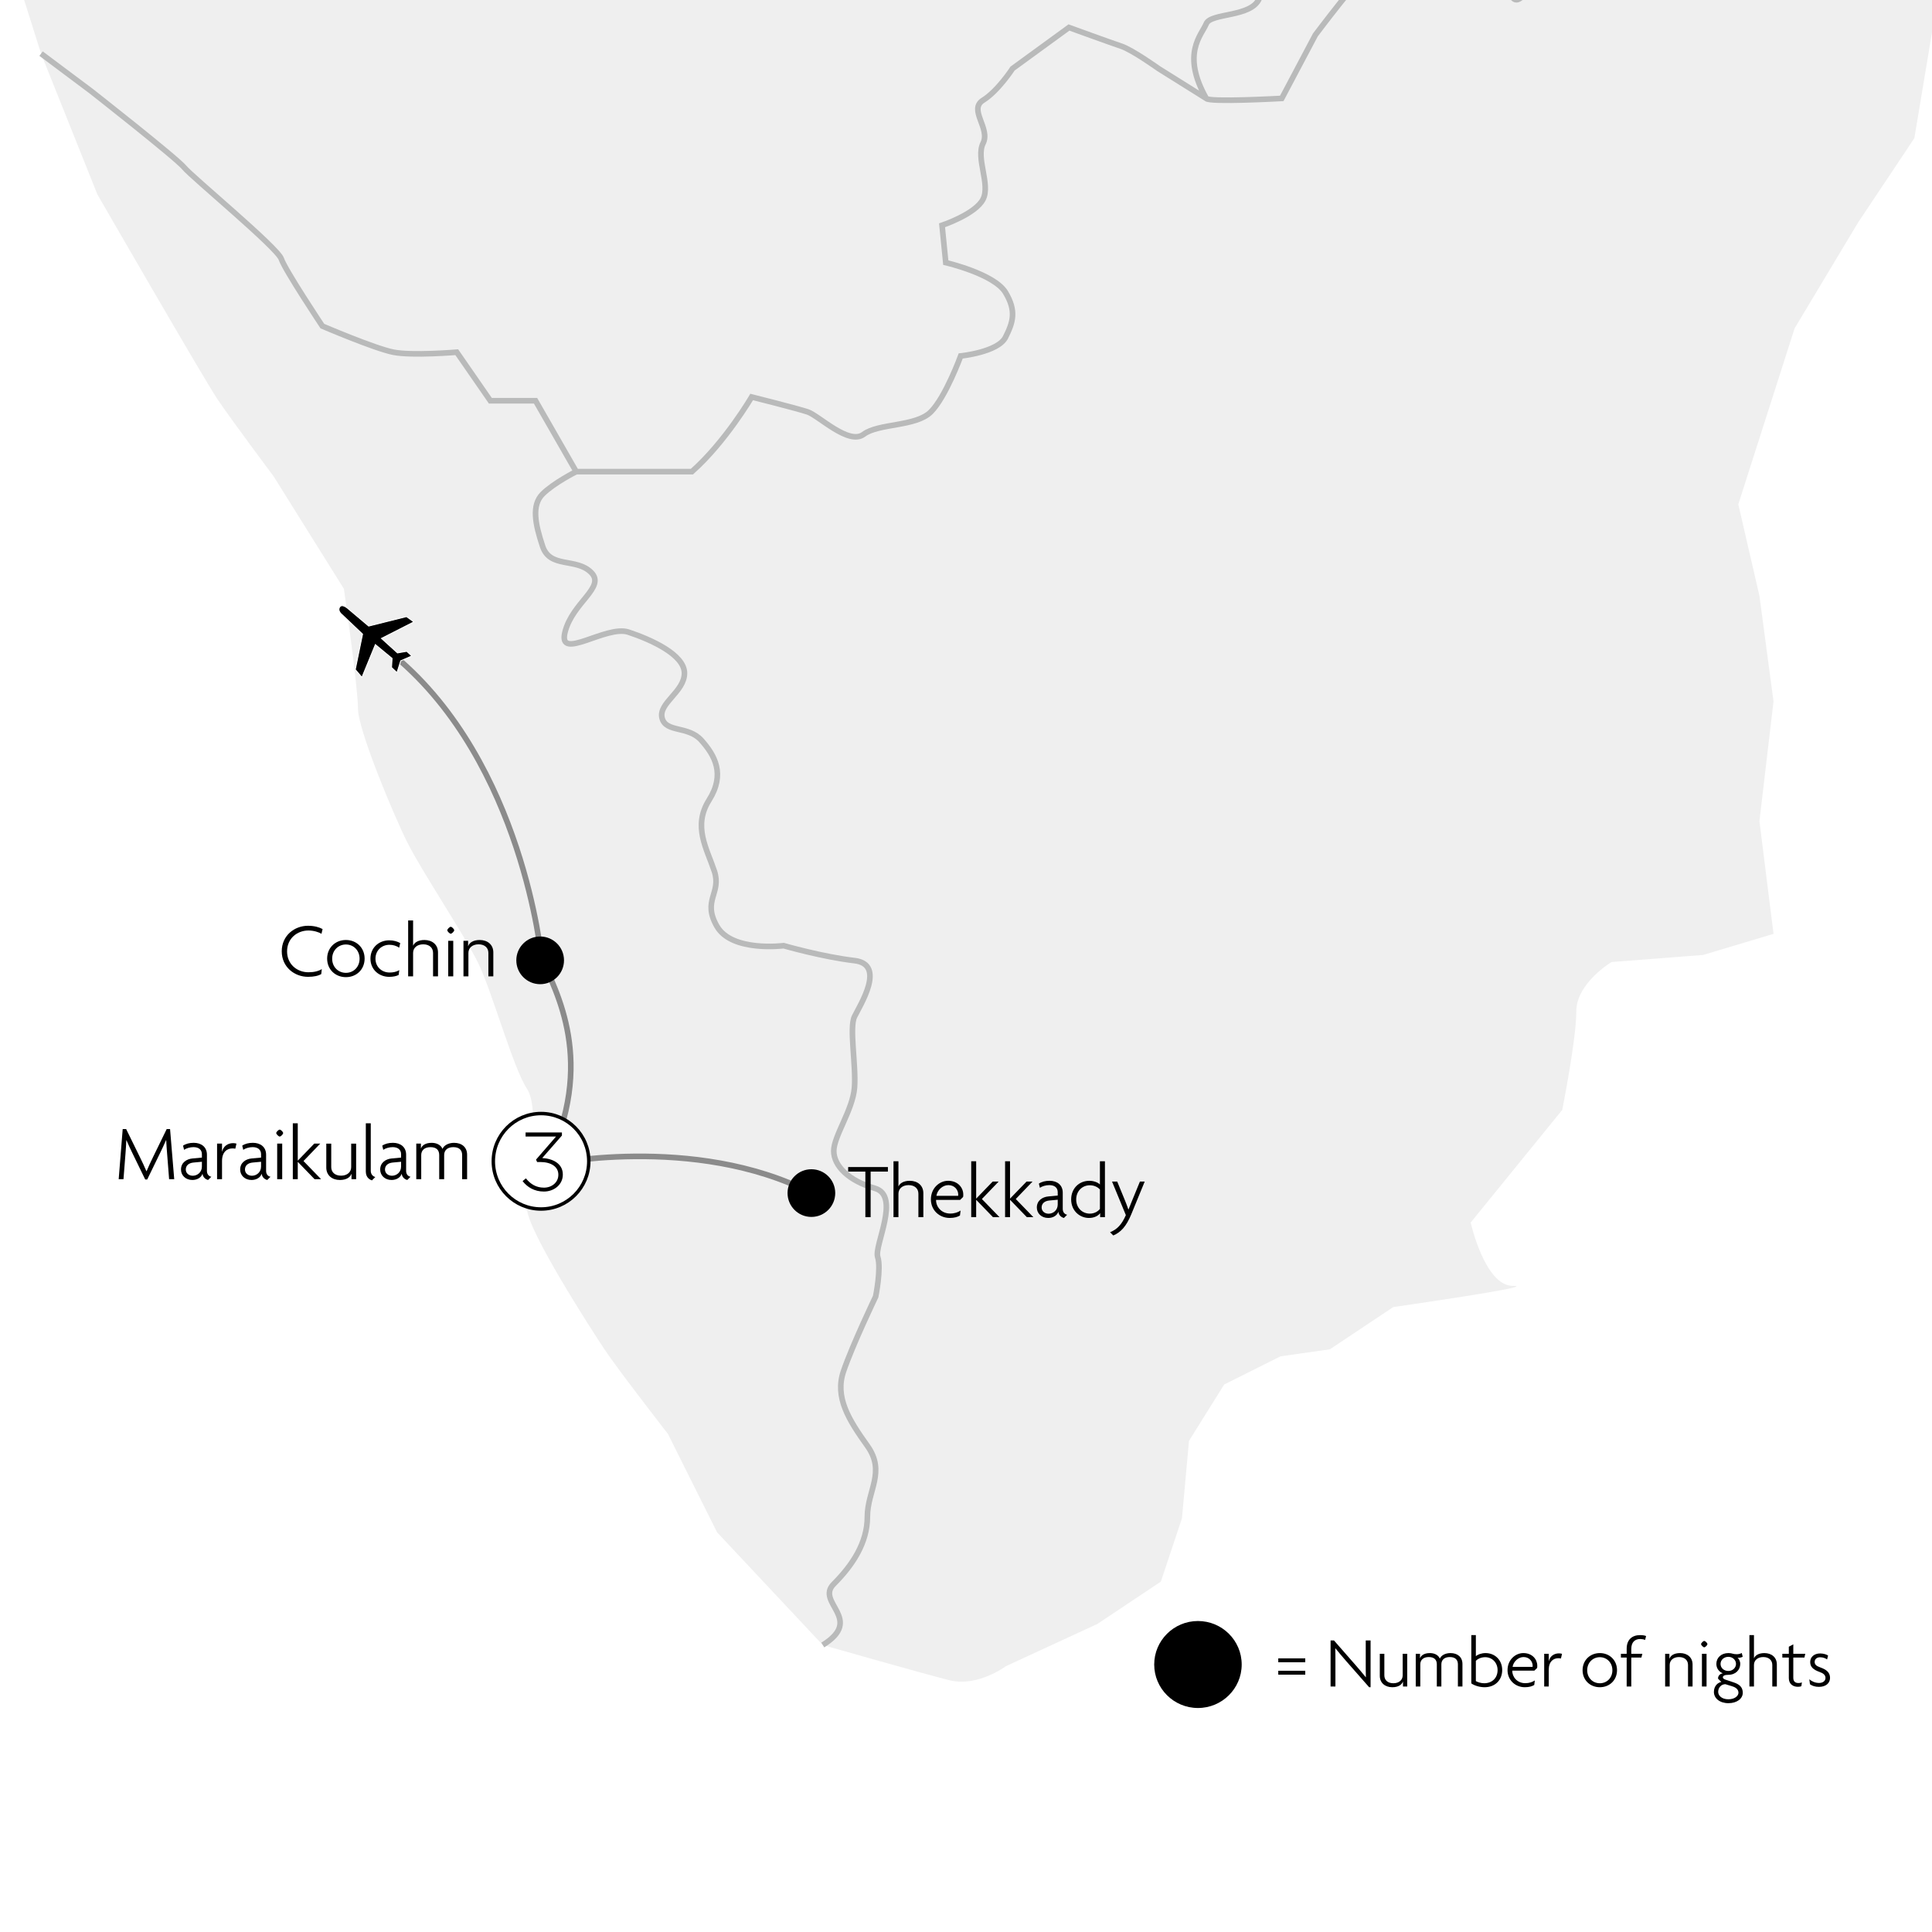 <?xml version="1.0" encoding="iso-8859-1"?>
<!-- Generator: Adobe Illustrator 26.5.1, SVG Export Plug-In . SVG Version: 6.00 Build 0)  -->
<svg version="1.1" id="Layer_1" xmlns="http://www.w3.org/2000/svg" xmlns:xlink="http://www.w3.org/1999/xlink" x="0px" y="0px"
	 viewBox="0 0 240.945 240.945" style="enable-background:new 0 0 240.945 240.945;" xml:space="preserve">
<rect x="0" y="0" width="240.945" height="240.945" fill="#333333" stroke="none"/>
<g>
	<g>
		<defs>
			<rect id="SVGID_1_" width="240.945" height="240.945"/>
		</defs>
		<clipPath id="SVGID_00000040560810186532569520000018286092882805754000_">
			<use xlink:href="#SVGID_1_"  style="overflow:visible;"/>
		</clipPath>
		
			<rect style="clip-path:url(#SVGID_00000040560810186532569520000018286092882805754000_);fill-rule:evenodd;clip-rule:evenodd;fill:#FFFFFF;" width="240.945" height="240.945"/>
		
			<path style="clip-path:url(#SVGID_00000040560810186532569520000018286092882805754000_);fill-rule:evenodd;clip-rule:evenodd;fill:#FFFFFF;" d="
			M0,0h240.945v240.946H0V0z M0,0"/>
	</g>
	<g>
		<defs>
			<rect id="SVGID_00000022531712380574197200000012119817077662941832_" width="240.945" height="209.722"/>
		</defs>
		<clipPath id="SVGID_00000158005012841335869080000017801579118405750957_">
			<use xlink:href="#SVGID_00000022531712380574197200000012119817077662941832_"  style="overflow:visible;"/>
		</clipPath>
		<path style="clip-path:url(#SVGID_00000158005012841335869080000017801579118405750957_);fill:#EFEFEF;" d="M-384.841-930.317
			h1200.63v643.697l-11.417-7.903l-3.514-14.929l7.021,0.878l1.757-8.782l-2.632-6.147l-6.146-9.66l-5.271,7.026l-3.514-7.904
			l-13.174-0.878l-7.903-12.294h-7.91l-9.66-14.929l-6.146-4.391l-7.028-10.538c0,0-4.389-9.66-5.271-12.294
			c-0.875-2.634-4.389-7.903-5.271-10.538c-0.875-2.634-0.875-7.026-0.875-10.538c0-3.513-2.632-7.903-2.632-10.538
			c0-2.635-4.396-10.538-4.396-10.538l-6.146-11.416l-7.903-9.66l-7.028,0.878l-8.785,13.173c0,0-4.389-4.391-6.146-7.904
			c-1.757-3.513-21.077-17.563-21.077-17.563l7.021,10.538l7.028,8.782l4.396,9.659l-1.757,8.782l-6.153,7.904l-7.903,7.903
			l-1.757-13.173l-8.785,5.27l-4.389,6.147l-10.542-6.147c0,0-7.903-3.513-9.66,0.878c-1.757,4.39-2.632,10.538-2.632,10.538
			l-6.146,3.513l-3.514-6.147l-7.91,10.538l-14.049-4.391c0,0-4.389-7.026-7.028-4.391c-2.632,2.635-12.292,9.66-12.292,9.66
			s-2.639-5.269-3.514-8.782c-0.882-3.513,3.514,0.878-0.882-3.513c-4.389-4.391-4.389-4.391-4.389-4.391l-7.903,10.538
			l-8.785,7.903l-9.66,2.635L531.218-392l-6.146,6.147l-4.396,6.147l0.882,8.782l2.632,8.782c0,0,1.757,6.147,0,8.782
			c-1.757,2.634-6.146,13.173-6.146,13.173l-7.028,7.903l-9.66,10.538c0,0-7.028,6.148-11.417,6.148
			c-4.389,0-16.688,5.268-20.202,7.025c-3.514,1.756-9.66,3.513-13.174,7.026c-3.514,3.512-15.806,13.172-15.806,13.172
			s-7.028,7.026-7.903,9.66c-0.882,2.634-8.785,13.173-8.785,13.173l-11.417,12.294l-11.417,14.051l-10.542,9.656
			c0,0-22.834,20.199-26.348,21.956c-3.514,1.757-14.931,6.145-14.931,6.145l-15.813,16.686l-6.146,11.422l-9.66,5.263
			c0,0,16.688-0.875,12.292,2.639l-14.931,9.659l-7.902,4.388h-11.418h-9.661l-3.513,6.152l-5.27,11.415l-4.391,7.902l-7.027,0.875
			l-8.783-4.388l-9.661,5.27l-7.026,4.388c0,0-3.514,6.152-4.392,8.784c-0.878,2.632-2.635,7.902-2.635,7.902l-1.757,14.929
			l1.757,8.784l3.513,11.415v15.804l1.757,13.179l-7.027,2.632l2.636,10.54l6.148,3.507l1.756,8.784l-0.878,14.929l-2.635,15.811
			l-7.027,10.534l-7.904,13.172l-7.026,21.956l2.635,11.415l1.756,13.172l-1.756,14.929l1.756,14.054l-8.784,2.632l-11.417,0.882
			c0,0-4.392,2.632-4.392,6.145c0,3.514-1.756,12.297-1.756,12.297l-11.418,14.047c0,0,1.757,7.902,5.27,7.902
			c3.514,0-14.931,2.639-14.931,2.639l-7.904,5.27l-6.148,0.875l-7.026,3.514l-4.391,7.027l-0.878,9.659l-2.635,7.902l-7.905,5.27
			l-11.418,5.27c0,0-3.513,2.632-7.026,1.757c-3.514-0.882-15.809-4.395-15.809-4.395l-13.175-14.047l-6.147-12.297
			c0,0-6.149-7.902-7.905-10.533c-1.756-2.639-9.661-14.929-9.661-17.567c0-2.632,1.757-12.29,0-14.929
			c-1.756-2.632-4.391-12.29-6.148-15.804c-1.756-3.514-7.027-11.415-8.783-14.929c-1.756-3.514-6.148-14.054-6.148-16.686
			c0-2.639-1.756-14.929-1.756-14.929l-8.783-14.054c0,0-5.27-7.027-7.027-9.659c-1.756-2.632-14.931-25.469-14.931-25.469
			L5.122,6.688l-5.27-16.686l-3.513-14.929c0,0-1.757-11.415-1.757-14.047c0-2.639-5.27-14.054-6.148-17.567
			c-0.878-3.513-2.635-11.415-2.635-11.415L-30.01-92.544c0,0-6.149-9.659-7.905-14.929c-1.756-5.27-3.513-15.811-4.391-19.324
			c-0.879-3.507-4.392-13.172-4.392-13.172s-6.148-8.777-7.904-14.929c-1.757-6.145-2.635-14.047-2.635-14.047l-6.149-41.273
			c0,0-1.756-14.929-2.634-17.567c-0.879-2.632-3.513-12.292-4.392-15.804c-0.879-3.513-2.635-8.782-2.635-12.294
			c0-3.513,0.878-10.538,0.878-13.172c0-2.635,1.757-7.026,1.757-7.026l-4.392-10.538l-2.635-15.807l-0.878-14.05
			c0,0-1.757-6.148,0-11.416c1.756-5.27,0.878-7.904,2.635-12.295c1.756-4.391,2.635-8.782,3.513-12.294
			c0.878-3.513,2.635-6.147,1.757-9.66s0-9.66-1.757-12.294c-1.756-2.634-5.27-7.903-5.27-7.903l-0.878-9.66l0.878-8.782
			l-4.391-9.66l0.878-9.66l10.539-4.39l9.661-4.39h-21.958l-11.418,8.781l-0.878,9.66v9.66l-0.878,7.903l-5.27,11.416l-7.026,4.391
			l-14.053,4.391l-15.809,5.27c0,0-4.392,0.878-7.905,0.878c-3.513,0-21.957-1.757-21.957-1.757s-12.296-3.513-15.809-7.026
			c-3.513-3.512-12.296-16.685-14.053-19.319c-1.757-2.634-6.148-12.294-8.783-16.686c-2.635-4.39-3.513-9.659-7.905-13.172
			c-4.391-3.513-7.026-8.782-7.026-12.294s9.661-5.269,9.661-5.269s2.635,0.878,7.027,0.878c4.391,0,12.296-2.634,15.809-3.513
			c3.513-0.878,11.418-2.635,11.418-2.635s7.027-5.269,7.905-7.903c0.878-2.634,3.513-9.659,3.513-9.659h-21.958l-7.904,7.903
			l-10.539-2.634c0,0-9.661-1.757-12.296-4.391c-2.635-2.634-11.418-8.782-11.418-8.782l-7.027-7.903l-0.878-12.294l4.392-14.051
			l-8.783,0.878l-6.148,5.269l-7.904-5.269c-8.784-5.27-16.688-8.782-16.688-8.782s-7.904-14.05-9.661-17.563
			c-1.757-3.513-0.879-16.685-0.879-16.685l-4.392-6.147c0,0-4.391-5.269-8.783-5.269c-4.392,0-7.027,2.634-7.904-0.878
			c-0.878-3.513,1.756-14.929,1.756-14.929l-4.391-6.147l-7.905-5.269c0,0-8.783-0.878-11.418,0
			c-2.635,0.878-11.418,2.634-11.418,2.634s-7.026-1.757-9.661-2.634c-2.635-0.878-14.931,0-14.931,0l-9.661,2.634l-13.174,1.756
			L-384.841-930.317L-384.841-930.317z"/>
		
			<path style="clip-path:url(#SVGID_00000158005012841335869080000017801579118405750957_);fill:none;stroke:#B9BABA;stroke-width:0.7;" d="
			M5.122,6.688l6.217,4.654c0,0,10.708,8.399,11.639,9.554c0.931,1.148,11.639,9.995,12.104,11.394
			c0.466,1.393,5.121,8.378,5.121,8.378s6.518,2.793,8.846,3.255c2.327,0.469,7.914,0,7.914,0l4.19,6.054h5.636l5.071,8.84
			c0,0-2.794,1.4-4.19,2.793c-1.396,1.4-0.931,3.73,0,6.523c0.931,2.793,4.19,1.393,6.052,3.254
			c1.863,1.862-2.328,3.724-3.259,7.447c-0.931,3.724,5.121-0.931,7.914,0c2.794,0.931,6.983,2.793,6.983,5.123
			c0,2.324-3.259,3.724-2.793,5.585c0.466,1.862,3.259,0.931,4.913,2.793c1.654,1.862,3.002,4.192,0.949,7.447
			c-2.052,3.261-0.275,6.054,0.656,8.847c0.931,2.793-1.539,3.625,0.323,6.887c1.863,3.255,8.323,2.422,8.323,2.422
			s4.855,1.4,8.836,1.862c3.98,0.469,0.675,5.585,0,6.985c-0.675,1.393,0.209,6.047,0,8.84c-0.209,2.793-2.584,6.054-2.584,7.916
			c0,1.862,1.863,3.723,5.121,4.654c3.259,0.931-0.109,7.167,0.358,8.567c0.465,1.393-0.254,4.934-0.254,4.934
			s-2.897,6.047-4.009,9.309c-1.112,3.254,0.647,6.054,2.974,9.309c2.328,3.262,0,5.585,0,8.847c0,3.255-1.862,6.047-4.19,8.378
			c-2.327,2.324,3.858,4.36-1.372,7.615 M240.504-22.295c0,0-12.216,0.119-13.613,1.519c-1.397,1.393-3.725,4.185-6.983,5.116
			c-3.259,0.931-7.449-0.462-13.966,0c-6.518,0.469-6.518,0.469-6.518,0.469l-6.518,8.84c0,0-2.794,7.608-4.19,6.131
			c-1.397-1.477-5.587-2.408-9.311-3.339c-3.725-0.931-6.984-1.393-8.38-0.462c-1.396,0.931-6.983,8.378-6.983,8.378l-4.19,7.916
			c0,0-9.127,0.511-9.416,0c-3.154-5.585-0.571-7.916,0-9.316c0.571-1.393,5.692-0.77,6.623-3.177
			c0.931-2.408,4.19-6.131,4.655-7.524c0.466-1.4,3.725-4.654,1.397-6.985c-2.328-2.324-4.656-3.255-5.587-4.654
			c-0.931-1.393-2.793-6.516-3.258-7.916c-0.466-1.393-6.053-1.862-7.449-2.324c-1.396-0.469-2.793-4.654-4.19-6.985
			c-1.397-2.324-3.259-6.047-4.656-6.047c-1.397,0-6.518,0.462-8.845,2.324c-2.328,1.862-6.518,5.585-7.915,5.585
			c-1.397,0-4.656,2.331-6.983,0.931c-2.328-1.393-3.259-3.724-5.121-5.116c-1.862-1.4-4.656-2.793-6.518-1.4
			c-1.862,1.4-1.862,5.123-4.656,1.862c-2.793-3.255-3.724-3.723-3.724-6.516c0-2.793,0.931-5.116,0-7.447
			c-0.931-2.331,2.793-3.724,0-6.985c-2.794-3.254-3.259-5.116-5.587-8.378c-2.328-3.255-2.328-6.047-2.328-7.909
			c0-1.862,1.863-5.592,2.328-6.985c0.465-1.4,3.258-6.516,4.656-7.447c1.396-0.931,5.586-4.193,5.586-4.193l1.863-12.101
			c0,0-1.396-6.985-1.396-9.309c0-2.331-1.55-2.898-1.084-4.759c0,0,3.153-4.948,6.412-5.879c3.259-0.931,4.077-3.793,7.289-4.724
			c3.212-0.931,14.385-0.07,17.179-0.266c2.793-0.196,18.157-3.458,18.157-3.458s12.57-1.4,13.269-2.331
			c0.698-0.931,4.423-3.723,6.285-3.723c1.862,0,6.983,3.262,9.776,2.331c2.794-0.931,11.639-8.378,11.639-8.378
			s3.725-2.331,4.656-3.724c0.932-1.4,3.725-9.778,3.725-9.778l15.828-5.585l10.708-2.331c0,0,5.587-7.909,6.053-9.309
			c0.465-1.393,2.328-4.185,5.586-3.724c3.259,0.469,8.38,4.654,8.38,4.654s-3.258,5.585,0,5.585c3.259,0,7.449-0.931,7.449-0.931
			s2.328-4.654,0-5.585c-2.328-0.931-6.983-3.772-6.983-3.772s0.931-4.136,2.327-4.605c1.397-0.462,6.984,0,8.38,0
			c1.396,0,6.052-1.344,7.914-0.203c1.863,1.134,6.053-1.19,7.449-2.59c1.397-1.393,5.121-4.193,7.914-5.123
			c2.794-0.931,7.914-2.793,7.914-2.793s5.122-4.185,5.587-6.047c0.466-1.862,0.931-3.262,1.862-5.585
			c0.931-2.331,1.862-6.985,3.724-8.378c1.862-1.4,7.449-5.592,7.449-5.592s12.102-4.185,13.964-4.654
			c1.862-0.462,6.524-1.393,7.455-3.721c0.931-2.327,1.862-7.448,3.255-8.844c1.4-1.397,33.523-26.068,33.523-26.068 M71.861,58.817
			h14.432c4.19-3.724,7.449-9.309,7.449-9.309s5.587,1.4,6.983,1.862c1.396,0.469,5.121,4.192,6.983,2.793
			c1.862-1.393,6.518-0.931,8.38-2.793c1.863-1.862,3.725-6.978,3.725-6.978s4.656-0.469,5.587-2.331
			c0.931-1.862,1.396-3.255,0-5.585c-1.397-2.324-7.449-3.723-7.449-3.723l-0.466-4.654c0,0,4.19-1.4,5.121-3.262
			c0.931-1.862-0.932-5.116,0-6.978c0.931-1.862-1.863-4.199,0-5.361c1.862-1.155,3.674-3.947,3.674-3.947l7.034-5.123
			c0,0,5.121,1.862,6.518,2.331c1.396,0.462,4.656,2.793,4.656,2.793l5.947,3.723"/>
	</g>
	<g>
		<path d="M108.578,146.114v5.682h-0.656v-5.682h-2.146v-0.568h4.957v0.568H108.578z"/>
		<path d="M114.536,151.796v-2.929c0-0.617-0.441-1.068-1.225-1.068c-0.774,0-1.264,0.451-1.264,1.068v2.929h-0.617v-6.975h0.617
			v3.135h0.01c0.157-0.372,0.617-0.695,1.401-0.695c0.979,0,1.695,0.577,1.695,1.547v2.988H114.536z"/>
		<path d="M120.111,149.278l-0.372,0.362h-2.998c-0.029,0.823,0.637,1.705,1.763,1.705c0.549,0,0.97-0.157,1.293-0.373l-0.078,0.617
			c-0.304,0.187-0.705,0.304-1.283,0.304c-1.273,0-2.341-0.95-2.341-2.312c0-1.431,1.087-2.321,2.146-2.321
			c1.214,0,1.891,0.852,1.891,1.714C120.132,149.082,120.132,149.191,120.111,149.278z M118.27,147.799
			c-0.735,0-1.382,0.637-1.489,1.333h2.714c0.01-0.04,0.01-0.099,0.01-0.147C119.505,148.416,119.073,147.799,118.27,147.799z"/>
		<path d="M123.837,151.796l-2.087-2.155h-0.01v2.155h-0.617v-6.975h0.617v4.653h0.01l2.048-2.116h0.744l-2.087,2.175l2.194,2.263
			H123.837z"/>
		<path d="M128.061,151.796l-2.087-2.155h-0.01v2.155h-0.617v-6.975h0.617v4.653h0.01l2.048-2.116h0.744l-2.087,2.175l2.194,2.263
			H128.061z"/>
		<path d="M132.686,151.894c-0.304-0.068-0.656-0.333-0.695-0.783c-0.167,0.509-0.696,0.783-1.264,0.783
			c-0.853,0-1.421-0.578-1.421-1.303c0-0.862,0.686-1.312,1.44-1.381l1.165-0.108v-0.421c0-0.549-0.382-0.882-1.048-0.882
			c-0.44,0-0.892,0.138-1.176,0.333l-0.127-0.519c0.343-0.235,0.804-0.353,1.332-0.353c0.95,0,1.646,0.528,1.646,1.479v2.028
			c0,0.44,0.265,0.676,0.549,0.725L132.686,151.894z M131.912,149.621l-1.048,0.098c-0.617,0.06-0.96,0.393-0.96,0.872
			c0,0.441,0.362,0.774,0.872,0.774c0.568,0,1.136-0.432,1.136-1.146V149.621z"/>
		<path d="M137.204,151.796v-0.49h-0.01c-0.216,0.294-0.687,0.588-1.392,0.588c-1.116,0-2.214-0.861-2.214-2.312
			c0-1.352,0.97-2.321,2.272-2.321c0.568,0,1.098,0.225,1.313,0.46v-2.899h0.627v6.975H137.204z M137.174,148.338
			c-0.216-0.235-0.646-0.52-1.254-0.52c-0.96,0-1.705,0.735-1.705,1.773s0.745,1.764,1.705,1.764c0.587,0,1.028-0.294,1.254-0.588
			V148.338z"/>
		<path d="M141.095,151.414c-0.638,1.558-1.333,2.272-2.254,2.664l-0.401-0.401c0.882-0.362,1.45-0.95,1.969-2.136l-1.724-4.183
			h0.646l0.95,2.312c0.137,0.343,0.313,0.774,0.44,1.166h0.02c0.147-0.372,0.343-0.853,0.471-1.166l0.95-2.312h0.598
			L141.095,151.414z"/>
	</g>
	<g>
		<path d="M21.091,147.061l-0.254-3.242c-0.04-0.529-0.088-1.098-0.108-1.627h-0.02c-0.216,0.52-0.529,1.156-0.774,1.666
			l-1.577,3.242h-0.245l-1.577-3.242c-0.235-0.48-0.529-1.107-0.764-1.656h-0.02c-0.02,0.529-0.059,1.146-0.098,1.617l-0.254,3.242
			h-0.598l0.5-6.25h0.431l1.714,3.497c0.265,0.539,0.568,1.176,0.813,1.754h0.02c0.235-0.568,0.52-1.166,0.803-1.754l1.705-3.497
			h0.421l0.519,6.25H21.091z"/>
		<path d="M25.953,147.158c-0.304-0.068-0.656-0.333-0.696-0.783c-0.167,0.509-0.695,0.783-1.264,0.783
			c-0.852,0-1.42-0.578-1.42-1.303c0-0.862,0.686-1.312,1.44-1.381l1.166-0.108v-0.421c0-0.549-0.382-0.882-1.048-0.882
			c-0.441,0-0.891,0.138-1.175,0.333l-0.127-0.519c0.343-0.235,0.803-0.353,1.332-0.353c0.95,0,1.646,0.528,1.646,1.479v2.028
			c0,0.44,0.265,0.676,0.548,0.725L25.953,147.158z M25.179,144.886l-1.048,0.098c-0.617,0.06-0.96,0.393-0.96,0.872
			c0,0.441,0.362,0.774,0.872,0.774c0.568,0,1.136-0.432,1.136-1.146V144.886z"/>
		<path d="M29.344,143.26c-0.078-0.02-0.215-0.039-0.343-0.039c-0.686,0-1.312,0.44-1.312,1.577v2.263h-0.617v-4.438h0.617v1.009
			h0.01c0.137-0.627,0.646-1.067,1.371-1.067c0.118,0,0.313,0.02,0.421,0.059L29.344,143.26z"/>
		<path d="M33.332,147.158c-0.304-0.068-0.656-0.333-0.696-0.783c-0.167,0.509-0.695,0.783-1.264,0.783
			c-0.852,0-1.42-0.578-1.42-1.303c0-0.862,0.686-1.312,1.44-1.381l1.166-0.108v-0.421c0-0.549-0.382-0.882-1.048-0.882
			c-0.441,0-0.891,0.138-1.175,0.333l-0.127-0.519c0.343-0.235,0.803-0.353,1.332-0.353c0.951,0,1.646,0.528,1.646,1.479v2.028
			c0,0.44,0.265,0.676,0.548,0.725L33.332,147.158z M32.558,144.886l-1.048,0.098c-0.617,0.06-0.96,0.393-0.96,0.872
			c0,0.441,0.362,0.774,0.872,0.774c0.568,0,1.136-0.432,1.136-1.146V144.886z"/>
		<path d="M34.881,141.741c-0.137,0-0.431-0.294-0.431-0.431c0-0.147,0.294-0.432,0.431-0.432c0.147,0,0.431,0.284,0.431,0.432
			C35.312,141.447,35.028,141.741,34.881,141.741z M34.568,147.061v-4.438h0.627v4.438H34.568z"/>
		<path d="M39.231,147.061l-2.086-2.155h-0.01v2.155h-0.617v-6.975h0.617v4.653h0.01l2.047-2.116h0.745l-2.087,2.175l2.194,2.263
			H39.231z"/>
		<path d="M43.837,147.061v-0.666h-0.01c-0.147,0.411-0.598,0.764-1.44,0.764c-0.97,0-1.694-0.578-1.694-1.548v-2.987h0.617v2.929
			c0,0.617,0.44,1.068,1.224,1.068c0.774,0,1.264-0.451,1.264-1.068v-2.929h0.617v4.438H43.837z"/>
		<path d="M46.386,147.207c-0.343-0.107-0.764-0.401-0.764-1.116v-6.005h0.617v5.937c0,0.421,0.265,0.695,0.568,0.764
			L46.386,147.207z"/>
		<path d="M50.795,147.158c-0.304-0.068-0.656-0.333-0.696-0.783c-0.167,0.509-0.695,0.783-1.264,0.783
			c-0.852,0-1.42-0.578-1.42-1.303c0-0.862,0.686-1.312,1.44-1.381l1.166-0.108v-0.421c0-0.549-0.382-0.882-1.048-0.882
			c-0.441,0-0.891,0.138-1.175,0.333l-0.127-0.519c0.343-0.235,0.803-0.353,1.332-0.353c0.95,0,1.646,0.528,1.646,1.479v2.028
			c0,0.44,0.265,0.676,0.548,0.725L50.795,147.158z M50.021,144.886l-1.048,0.098c-0.617,0.06-0.96,0.393-0.96,0.872
			c0,0.441,0.362,0.774,0.872,0.774c0.568,0,1.136-0.432,1.136-1.146V144.886z"/>
		<path d="M57.635,147.061v-3.008c0-0.577-0.313-0.989-1.097-0.989c-0.764,0-1.146,0.412-1.146,0.989v3.008h-0.617v-3.008
			c0-0.577-0.304-0.989-1.087-0.989c-0.764,0-1.156,0.412-1.156,0.989v3.008h-0.617v-4.438h0.578v0.598h0.01
			c0.137-0.372,0.549-0.695,1.333-0.695c0.598,0,1.136,0.244,1.352,0.754c0.167-0.421,0.715-0.754,1.44-0.754
			c0.97,0,1.626,0.548,1.626,1.479v3.057H57.635z"/>
	</g>
	<path style="fill:none;stroke:#8B8B8B;stroke-width:0.7;" d="M68.118,145.273c6.318-12.803,1.217-21.632-0.595-25.81
		c0,0-2.286-24.252-18.254-37.603"/>
	<path style="fill:none;stroke:#8B8B8B;stroke-width:0.7;" d="M68.118,145.273c0,0,18.456-3.99,33.073,3.515"/>
	<path d="M101.19,151.766c1.642,0,2.974-1.332,2.974-2.975s-1.332-2.972-2.974-2.972c-1.642,0-2.973,1.329-2.973,2.972
		S99.548,151.766,101.19,151.766L101.19,151.766z"/>
	<g>
		<path d="M147.87,210.328v-0.135c1.603-1.738,2.484-3.098,2.484-4.007c0-0.819-0.485-1.197-1.125-1.197
			c-0.405,0-0.819,0.136-1.116,0.324l-0.135-0.495c0.314-0.207,0.747-0.333,1.251-0.333c0.99,0,1.701,0.594,1.701,1.72
			c0,1.035-0.854,2.269-2.124,3.628h2.403v0.495H147.87z"/>
	</g>
	<g>
		<path d="M159.417,207.303v-0.485h3.366v0.485H159.417z M159.417,208.852v-0.486h3.366v0.486H159.417z"/>
		<path d="M170.749,210.418l-2.809-3.195c-0.469-0.531-1-1.171-1.396-1.657l-0.019,0.009c0.019,0.531,0.019,1.062,0.019,1.585v3.169
			h-0.604v-5.744h0.423l2.665,3.043c0.388,0.441,0.918,1.062,1.297,1.54l0.018-0.009c-0.018-0.514-0.018-1.026-0.018-1.513v-3.062
			h0.603v5.834H170.749z"/>
		<path d="M174.969,210.328v-0.612h-0.009c-0.135,0.378-0.549,0.702-1.323,0.702c-0.892,0-1.558-0.531-1.558-1.422v-2.746h0.567
			v2.691c0,0.567,0.405,0.981,1.125,0.981c0.711,0,1.161-0.414,1.161-0.981v-2.691h0.567v4.078H174.969z"/>
		<path d="M181.819,210.328v-2.764c0-0.531-0.288-0.909-1.009-0.909c-0.702,0-1.053,0.378-1.053,0.909v2.764h-0.567v-2.764
			c0-0.531-0.279-0.909-0.999-0.909c-0.703,0-1.062,0.378-1.062,0.909v2.764h-0.567v-4.078h0.531v0.549h0.009
			c0.126-0.342,0.504-0.639,1.225-0.639c0.549,0,1.044,0.225,1.242,0.693c0.153-0.388,0.657-0.693,1.323-0.693
			c0.892,0,1.494,0.504,1.494,1.359v2.809H181.819z"/>
		<path d="M185.147,210.418c-0.693,0-1.323-0.243-1.656-0.477v-6.023h0.567v2.638c0.198-0.207,0.693-0.396,1.206-0.396
			c1.197,0,2.08,0.891,2.08,2.115C187.344,209.518,186.47,210.418,185.147,210.418z M185.219,206.673
			c-0.576,0-0.981,0.262-1.161,0.45v2.53c0.207,0.126,0.63,0.27,1.035,0.27c1.008,0,1.675-0.675,1.675-1.639
			C186.768,207.358,186.101,206.673,185.219,206.673z"/>
		<path d="M191.7,208.015l-0.343,0.333h-2.754c-0.027,0.756,0.585,1.566,1.62,1.566c0.504,0,0.892-0.145,1.188-0.342l-0.072,0.566
			c-0.279,0.172-0.648,0.279-1.18,0.279c-1.17,0-2.151-0.873-2.151-2.124c0-1.314,0.999-2.134,1.972-2.134
			c1.116,0,1.737,0.783,1.737,1.575C191.717,207.834,191.717,207.934,191.7,208.015z M190.007,206.655
			c-0.676,0-1.27,0.585-1.369,1.224h2.494c0.009-0.035,0.009-0.09,0.009-0.135C191.141,207.223,190.746,206.655,190.007,206.655z"/>
		<path d="M194.669,206.835c-0.072-0.018-0.198-0.036-0.315-0.036c-0.63,0-1.206,0.405-1.206,1.449v2.08h-0.567v-4.078h0.567v0.927
			h0.009c0.126-0.576,0.594-0.98,1.261-0.98c0.107,0,0.288,0.018,0.387,0.054L194.669,206.835z"/>
		<path d="M199.519,210.418c-1.215,0-2.151-0.882-2.151-2.124c0-1.243,0.937-2.134,2.151-2.134c1.216,0,2.143,0.891,2.143,2.134
			C201.662,209.536,200.735,210.418,199.519,210.418z M199.519,206.673c-0.873,0-1.575,0.676-1.575,1.63s0.702,1.62,1.575,1.62
			c0.874,0,1.566-0.666,1.566-1.62S200.393,206.673,199.519,206.673z"/>
		<path d="M205.163,204.522c-0.162-0.072-0.405-0.117-0.594-0.117c-0.685,0-1.126,0.396-1.126,1.242v0.604h1.378l-0.117,0.468
			h-1.261v3.61h-0.576v-3.61h-0.72v-0.468h0.72v-0.63c0-1.144,0.685-1.702,1.675-1.702c0.297,0,0.558,0.036,0.747,0.117
			L205.163,204.522z"/>
		<path d="M210.517,210.328v-2.691c0-0.567-0.405-0.981-1.125-0.981c-0.711,0-1.161,0.414-1.161,0.981v2.691h-0.567v-4.078h0.531
			v0.612h0.009c0.135-0.378,0.549-0.702,1.323-0.702c0.892,0,1.558,0.531,1.558,1.422v2.746H210.517z"/>
		<path d="M212.541,205.44c-0.127,0-0.396-0.27-0.396-0.396c0-0.136,0.27-0.396,0.396-0.396c0.135,0,0.396,0.261,0.396,0.396
			C212.937,205.17,212.676,205.44,212.541,205.44z M212.253,210.328v-4.078h0.576v4.078H212.253z"/>
		<path d="M215.556,212.408c-1.08,0-1.81-0.604-1.81-1.405c0-0.738,0.477-1.161,0.927-1.242l-0.414-0.414
			c0-0.315,0.189-0.594,0.604-0.666c-0.423-0.153-0.811-0.567-0.811-1.17c0-0.784,0.621-1.351,1.495-1.351
			c0.216,0,0.387,0.026,0.521,0.071c0.153,0.046,0.324,0.072,0.531,0.072c0.226,0,0.468-0.062,0.621-0.153l0.117,0.469
			c-0.126,0.081-0.432,0.153-0.639,0.126c0.171,0.144,0.333,0.423,0.333,0.766c0,0.729-0.567,1.359-1.485,1.359
			c-0.45,0-0.685,0.116-0.685,0.314c0,0.108,0.117,0.216,0.297,0.279l1.099,0.369c0.693,0.234,1.089,0.604,1.089,1.278
			C217.347,211.841,216.619,212.408,215.556,212.408z M216.078,210.319l-0.899-0.279c-0.514,0-0.9,0.423-0.9,0.954
			c0,0.478,0.459,0.928,1.27,0.928c0.801,0,1.26-0.424,1.26-0.819C216.807,210.725,216.528,210.463,216.078,210.319z
			 M215.547,206.628c-0.559,0-0.973,0.396-0.973,0.883c0,0.495,0.414,0.882,0.973,0.882c0.521,0,0.954-0.387,0.954-0.882
			C216.501,207.025,216.087,206.628,215.547,206.628z"/>
		<path d="M221.028,210.328v-2.691c0-0.567-0.405-0.981-1.125-0.981c-0.711,0-1.161,0.414-1.161,0.981v2.691h-0.567v-6.41h0.567
			v2.881h0.009c0.144-0.342,0.567-0.639,1.287-0.639c0.9,0,1.558,0.531,1.558,1.422v2.746H221.028z"/>
		<path d="M225.034,206.718h-1.387v2.521c0,0.477,0.261,0.657,0.657,0.657c0.162,0,0.306-0.027,0.414-0.081l-0.063,0.468
			c-0.107,0.062-0.278,0.081-0.449,0.081c-0.622,0-1.117-0.369-1.117-1.08v-2.566h-0.81v-0.468h0.81v-0.883l0.559-0.297v1.18h1.494
			L225.034,206.718z"/>
		<path d="M226.851,210.373c-0.486,0-0.855-0.126-1.125-0.324l-0.081-0.621c0.306,0.261,0.729,0.459,1.216,0.459
			c0.449,0,0.801-0.233,0.801-0.63c0-0.369-0.288-0.585-0.747-0.747c-0.738-0.262-1.161-0.604-1.161-1.233
			c0-0.648,0.521-1.071,1.242-1.071c0.432,0,0.828,0.144,0.99,0.261l-0.126,0.486c-0.181-0.135-0.478-0.271-0.873-0.271
			c-0.396,0-0.676,0.234-0.676,0.576c0,0.36,0.243,0.522,0.693,0.685c0.766,0.271,1.225,0.63,1.225,1.306
			C228.229,209.914,227.698,210.373,226.851,210.373z"/>
	</g>
	<g>
		<defs>
			<path id="SVGID_00000162310445874741654940000007746854097084743330_" d="M154.855,207.585c0,2.994-2.444,5.424-5.455,5.424
				s-5.455-2.43-5.455-5.424s2.444-5.424,5.455-5.424S154.855,204.591,154.855,207.585L154.855,207.585z M228.563,210.325"/>
		</defs>
		<defs>
			<rect id="SVGID_00000098904485379235028280000009765907259277371563_" width="240.945" height="240.945"/>
		</defs>
		<clipPath id="SVGID_00000170976501894211971190000000060964607714776743_">
			<use xlink:href="#SVGID_00000162310445874741654940000007746854097084743330_"  style="overflow:visible;"/>
		</clipPath>
		
			<clipPath id="SVGID_00000096025088970147626870000013803953792327520904_" style="clip-path:url(#SVGID_00000170976501894211971190000000060964607714776743_);">
			<use xlink:href="#SVGID_00000098904485379235028280000009765907259277371563_"  style="overflow:visible;"/>
		</clipPath>
		
			<path style="clip-path:url(#SVGID_00000096025088970147626870000013803953792327520904_);fill:none;stroke:#000000;stroke-miterlimit:10;" d="
			M154.855,207.585c0,2.994-2.444,5.424-5.455,5.424s-5.455-2.43-5.455-5.424s2.444-5.424,5.455-5.424
			S154.855,204.591,154.855,207.585L154.855,207.585z M228.563,210.325"/>
	</g>
</g>
<g>
	<path d="M45.217,79.085l-0.908,4.416l0.828,0.973l1.675-4.086l2.085,1.72l-0.066,1.137l0.677,0.643l0.469-1.479l1.384-0.601
		l-0.636-0.581l-1.152,0.201l-2.001-1.813l4.043-2.056l-0.919-0.66l-4.716,1.181l-2.521-2.128c0,0-0.775-0.733-1.095-0.247
		c-0.316,0.493,0.29,0.944,0.29,0.944L45.217,79.085L45.217,79.085z"/>
	<path style="fill:none;stroke:#FFFFFF;stroke-width:0.111;" d="M45.217,79.085l-0.908,4.416l0.828,0.973l1.675-4.086l2.085,1.72
		l-0.066,1.137l0.677,0.643l0.469-1.479l1.384-0.601l-0.636-0.581l-1.152,0.201l-2.001-1.813l4.043-2.056l-0.919-0.66l-4.716,1.181
		l-2.521-2.128c0,0-0.775-0.733-1.095-0.247c-0.316,0.493,0.29,0.944,0.29,0.944L45.217,79.085L45.217,79.085z"/>
</g>
<g>
	<path style="fill:#FFFFFF;stroke:#000000;stroke-width:0.431;" d="M67.476,150.778c3.288,0,5.953-2.667,5.953-5.949
		c0-3.29-2.665-5.956-5.953-5.956c-3.288,0-5.953,2.667-5.953,5.956C61.523,148.112,64.188,150.778,67.476,150.778L67.476,150.778z"
		/>
	<g>
		<path d="M65.174,147.298l0.414-0.341c0.579,0.734,1.303,1.158,2.255,1.158c0.973,0,1.79-0.651,1.79-1.604v-0.021
			c0-1.014-0.952-1.572-2.255-1.572h-0.393l-0.135-0.3l2.494-2.877h-3.797v-0.507h4.531v0.383l-2.452,2.804
			c1.376,0.083,2.565,0.725,2.565,2.049v0.021c0,1.262-1.107,2.11-2.359,2.11C66.654,148.602,65.764,148.064,65.174,147.298z"/>
	</g>
</g>
<g>
	<path d="M40.093,116.456c-0.333-0.206-0.97-0.411-1.626-0.411c-1.391,0-2.665,0.979-2.665,2.605c0,1.616,1.254,2.605,2.665,2.605
		c0.715,0,1.254-0.146,1.665-0.392l-0.068,0.617c-0.372,0.216-0.892,0.343-1.655,0.343c-1.666,0-3.272-1.205-3.272-3.184
		c0-1.989,1.616-3.184,3.272-3.184c0.783,0,1.42,0.186,1.822,0.411L40.093,116.456z"/>
</g>
<g>
	<path d="M43.14,121.863c-1.322,0-2.341-0.96-2.341-2.312c0-1.352,1.019-2.322,2.341-2.322c1.323,0,2.332,0.97,2.332,2.322
		C45.471,120.903,44.462,121.863,43.14,121.863z M43.14,117.789c-0.95,0-1.714,0.734-1.714,1.773s0.764,1.764,1.714,1.764
		s1.705-0.725,1.705-1.764S44.09,117.789,43.14,117.789z"/>
	<path d="M49.784,118.19c-0.343-0.235-0.774-0.362-1.215-0.362c-0.979,0-1.744,0.715-1.744,1.734c0,1.009,0.774,1.724,1.764,1.724
		c0.46,0,0.823-0.078,1.205-0.293l-0.078,0.597c-0.304,0.157-0.725,0.235-1.176,0.235c-1.264,0-2.341-0.891-2.341-2.272
		s1.068-2.283,2.341-2.283c0.559,0,1.029,0.147,1.372,0.343L49.784,118.19z"/>
	<path d="M54.008,121.766v-2.929c0-0.617-0.441-1.068-1.225-1.068c-0.774,0-1.264,0.451-1.264,1.068v2.929h-0.617v-6.975h0.617
		v3.135h0.01c0.157-0.373,0.617-0.696,1.401-0.696c0.979,0,1.695,0.578,1.695,1.548v2.988H54.008z"/>
	<path d="M56.213,116.446c-0.137,0-0.431-0.294-0.431-0.431c0-0.147,0.294-0.431,0.431-0.431c0.147,0,0.431,0.284,0.431,0.431
		C56.644,116.152,56.36,116.446,56.213,116.446z M55.9,121.766v-4.438h0.627v4.438H55.9z"/>
	<path d="M60.907,121.766v-2.929c0-0.617-0.441-1.068-1.225-1.068c-0.774,0-1.264,0.451-1.264,1.068v2.929h-0.617v-4.438h0.578
		v0.666h0.01c0.147-0.412,0.598-0.764,1.44-0.764c0.97,0,1.694,0.578,1.694,1.548v2.988H60.907z"/>
</g>
<path d="M67.364,122.74c1.642,0,2.974-1.332,2.974-2.975c0-1.643-1.332-2.972-2.974-2.972c-1.642,0-2.973,1.329-2.973,2.972
	C64.391,121.408,65.722,122.74,67.364,122.74L67.364,122.74z"/>
</svg>
